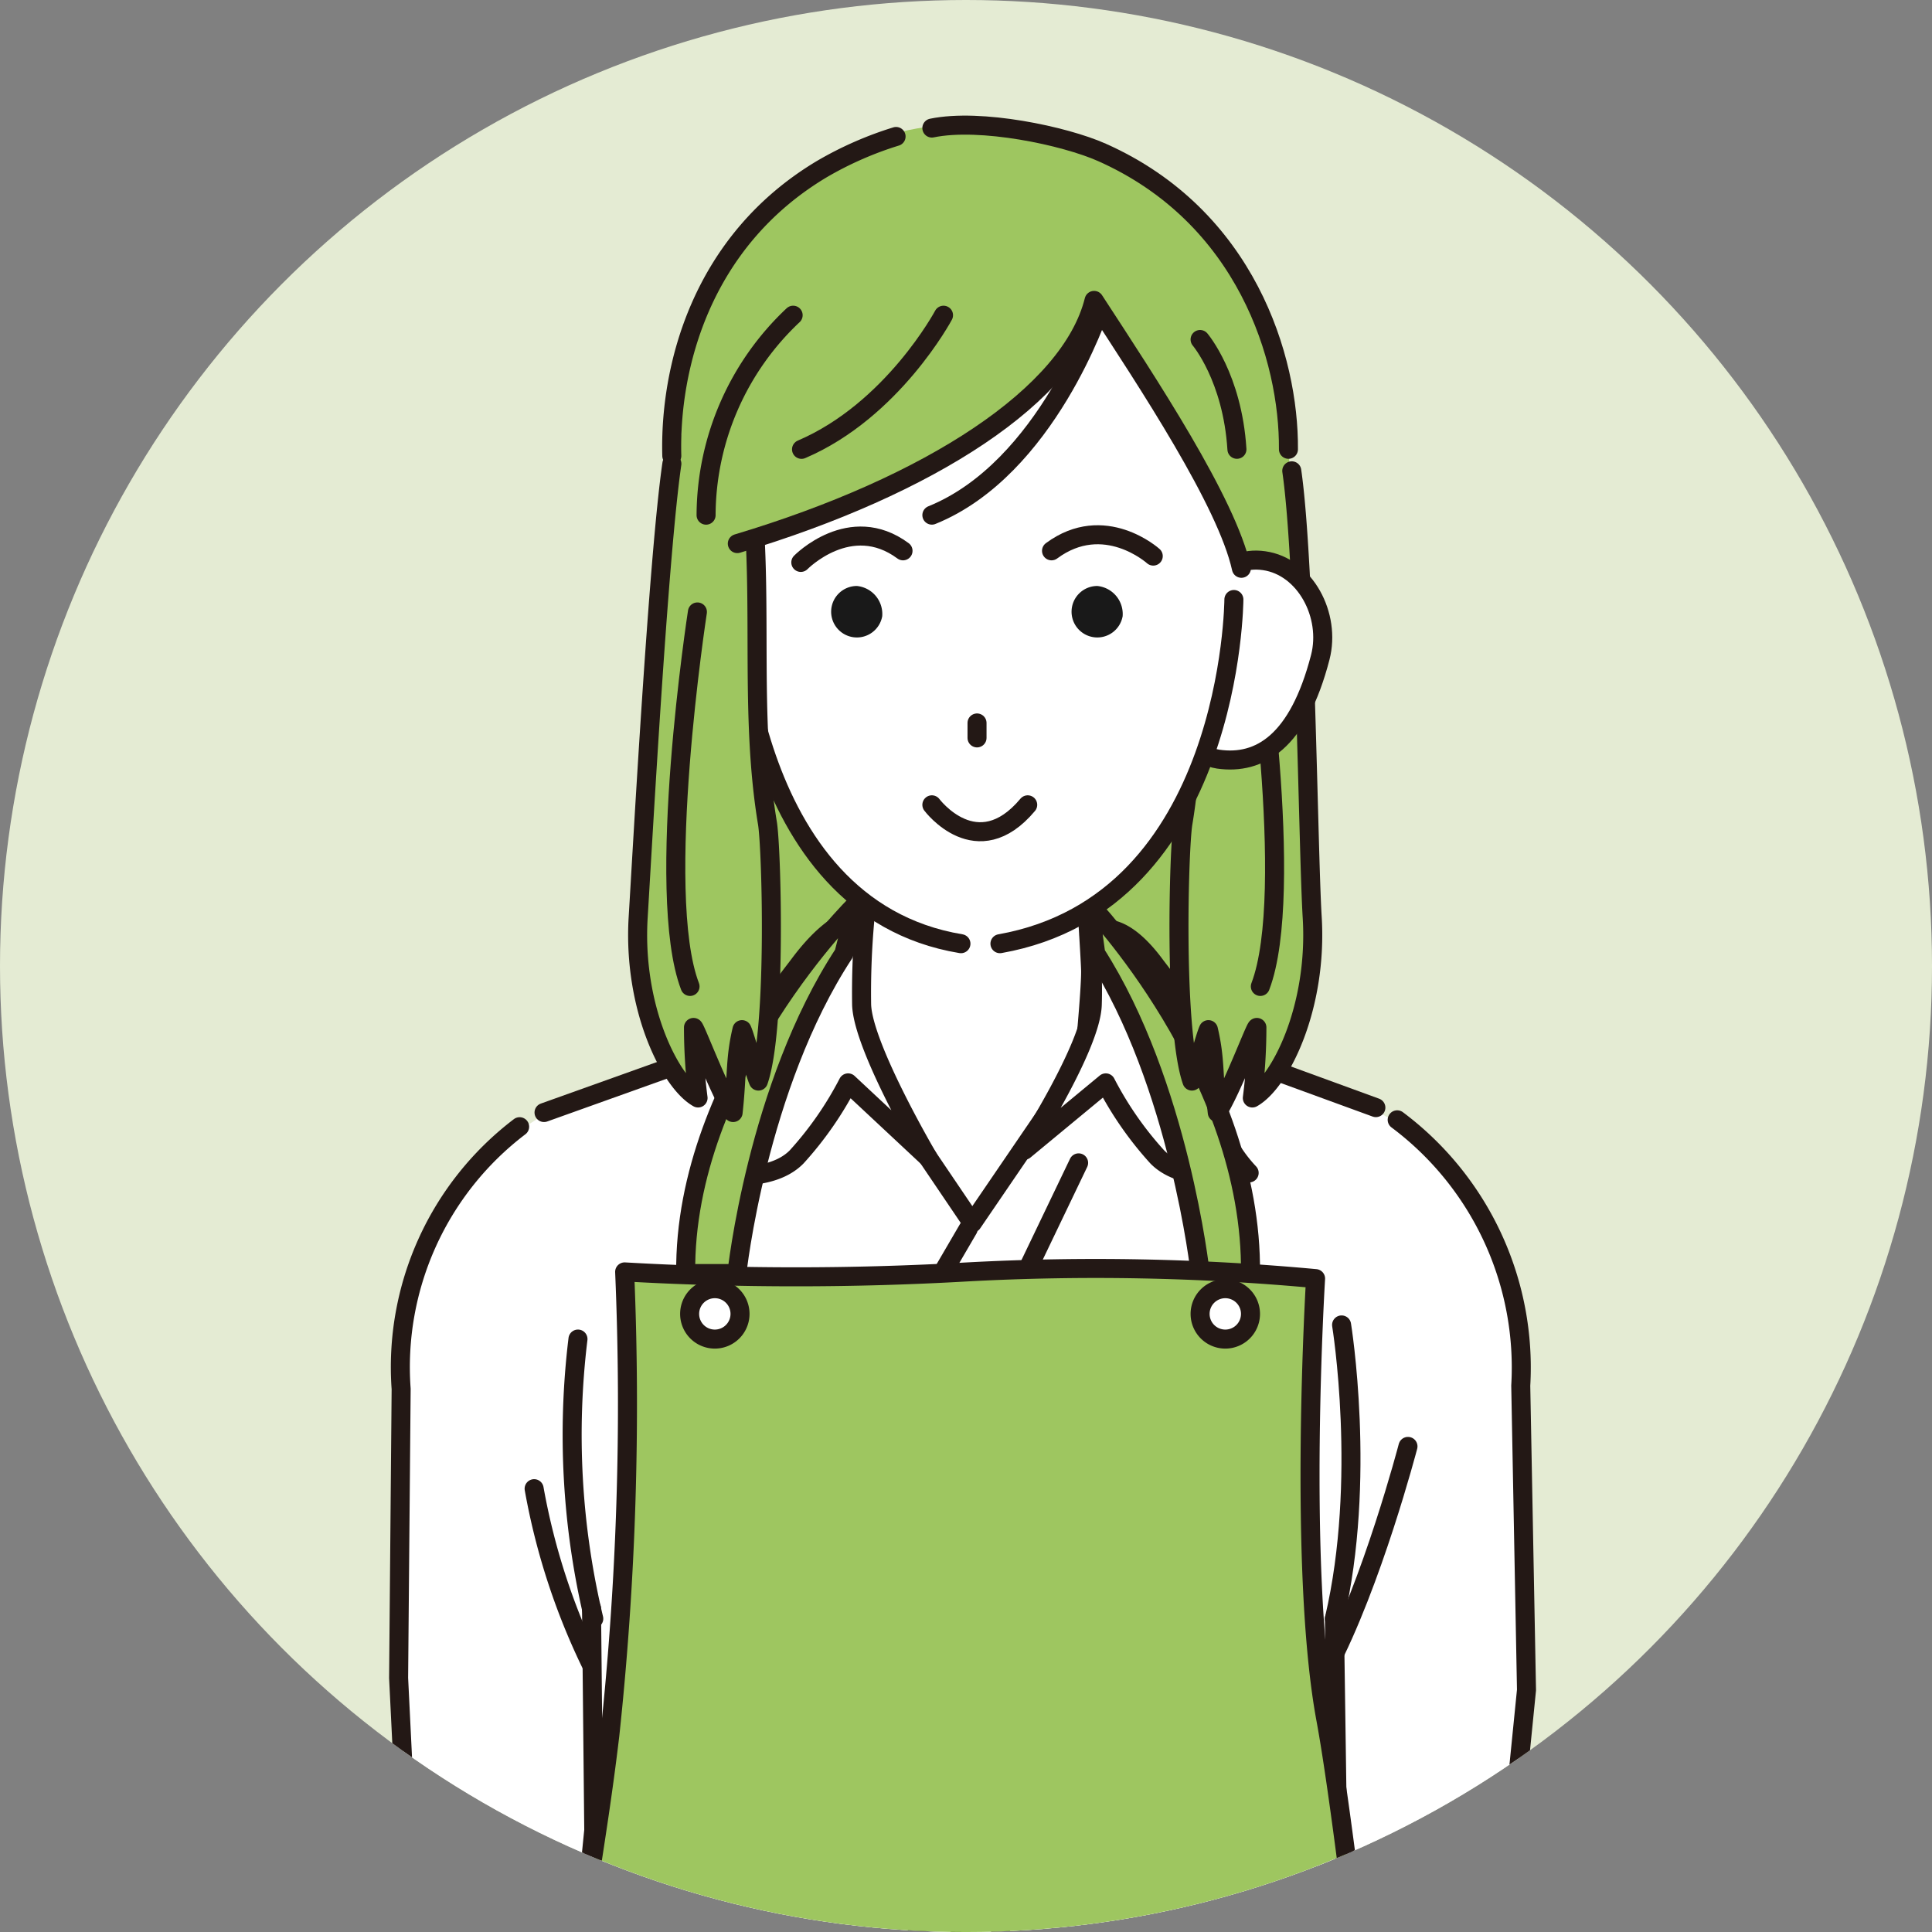 <svg xmlns="http://www.w3.org/2000/svg" xmlns:xlink="http://www.w3.org/1999/xlink" viewBox="0 0 152.673 152.673"><rect x="0" y="0" width="152.673" height="152.673" fill="#808080" stroke="none"/><defs><style>.cls-1,.cls-6,.cls-7{fill:none;}.cls-2{clip-path:url(#clip-path);}.cls-3{fill:#e4ebd3;}.cls-10,.cls-11,.cls-4{fill:#9ec660;}.cls-10,.cls-4,.cls-6,.cls-7,.cls-8{stroke:#231815;stroke-linecap:round;}.cls-10,.cls-4,.cls-6,.cls-8{stroke-linejoin:round;}.cls-4{stroke-width:1.428px;}.cls-5,.cls-8{fill:#fff;}.cls-10,.cls-6,.cls-7,.cls-8{stroke-width:1.503px;}.cls-7{stroke-miterlimit:10;}.cls-9{fill:#191919;}</style><clipPath id="clip-path"><circle id="SVGID" class="cls-1" cx="76.337" cy="76.337" r="76.337"/></clipPath></defs><g id="レイヤー_2" data-name="レイヤー 2"><g id="レイヤー_1-2" data-name="レイヤー 1"><g class="cls-2"><circle class="cls-3" cx="81.285" cy="74.977" r="100.759"/><rect class="cls-4" x="59.483" y="49.655" width="35.786" height="33.634"/><path class="cls-5" d="M109.058,87.958s11.623,5.868,11.117,21.541l.454,24.05-.713,3.154s1.447,44.537.932,50.927l-13.5.02-4.081-48.636,4.149-42.066Z"/><path class="cls-6" d="M110.411,88.492a24.441,24.441,0,0,1,9.764,21.007l.454,24.05-.619,6.178s1.382,41.065.868,47.456"/><path class="cls-7" d="M111.263,114.3s-2.826,10.818-6.409,17.568"/><path class="cls-5" d="M42.821,88.225S31.2,94.093,31.7,109.765l-.2,22.836.457,4.369s-1.452,44.555-.937,50.945l13.435-.148,4.149-48.486L44.461,97.215Z"/><path class="cls-6" d="M41.062,89.037A23.86,23.86,0,0,0,31.7,109.765l-.2,22.836.363,7.393s-1.39,41.005-.876,47.4"/><path class="cls-7" d="M42.209,117.641a53.069,53.069,0,0,0,4.816,14.492"/><path class="cls-5" d="M45.721,151.371s-3.464,29.8-2.384,36.019h66.771c-.127-5.117-.748-26.031-2.484-33.09a115.379,115.379,0,0,1-1.961-12.35l.122-14.209,2.23-22.914,1.043-16.869L89.243,80.384H64.129L42.5,88.405l1.005,15.9L46.921,127.8v15.825Z"/><polyline class="cls-6" points="108.726 87.528 89.156 80.384 64.042 80.384 42.991 87.916"/><path class="cls-6" d="M107.4,154.824c-.733-4.885-1.734-11.9-1.734-11.9l-.216-15.01"/><polyline class="cls-6" points="46.744 127.092 46.921 144.625 46.139 152.492"/><polyline class="cls-7" points="79.069 183.324 79.069 104.756 85.236 91.893"/><path class="cls-8" d="M85.669,83.7,76.834,96.649,68.252,83.962a67.318,67.318,0,0,1-.566-6.776c0-1.784.566-9.631.566-9.631H85.627s.558,8.37.558,9.216C86.185,78.462,85.669,83.7,85.669,83.7Z"/><path class="cls-8" d="M86.06,73.891s1.905-2.062,5.179,2.317c1.647,2.2,3.04,3.436,4.716,11.524a11.585,11.585,0,0,0,2.757,4.954s-4.963,1.08-7.262-1.264a27.305,27.305,0,0,1-4.067-5.849l-6.434,5.321s5.278-8.184,5.366-11.514A34.817,34.817,0,0,0,86.06,73.891Z"/><path class="cls-8" d="M68.349,72.614s-1.911-.785-5.185,3.594c-1.647,2.2-3.04,3.436-4.717,11.524a11.582,11.582,0,0,1-2.756,4.954s4.963,1.08,7.262-1.264a27.347,27.347,0,0,0,4.067-5.849l6.308,5.893s-5.152-8.756-5.24-12.086A63.669,63.669,0,0,1,68.349,72.614Z"/><path class="cls-9" d="M76.853,118.3a1.281,1.281,0,1,1-1.28-1.34A1.311,1.311,0,0,1,76.853,118.3Z"/><path class="cls-9" d="M77.7,101.981a1.281,1.281,0,1,1-1.28-1.339A1.31,1.31,0,0,1,77.7,101.981Z"/><path class="cls-9" d="M76.853,137.056a1.281,1.281,0,1,1-1.28-1.339A1.311,1.311,0,0,1,76.853,137.056Z"/><path class="cls-9" d="M77.018,153.831a1.281,1.281,0,1,1-1.28-1.339A1.311,1.311,0,0,1,77.018,153.831Z"/><polyline class="cls-6" points="72.52 183.628 72.456 104.061 76.511 97.107"/><path class="cls-10" d="M67.686,71.427S54,84.838,54.187,100.642H58.23s1.576-14.794,8.459-25.288Z"/><path class="cls-10" d="M86.051,71.427S99,84.854,98.818,100.658l-3.982-.116s-1.642-14.887-8.248-25.188Z"/><path class="cls-7" d="M45.673,105.818a62.6,62.6,0,0,0,1.248,22.094"/><path class="cls-7" d="M106.017,104.7s2,12.266-.57,23.215"/><path class="cls-11" d="M111.176,181.078c-.364-2.832-.574-8.427-.574-8.427a62.7,62.7,0,0,1-2.032-8.32c-1.335-11.528-2.761-22.975-3.7-28.027-2.214-11.947-.812-34.824-.812-34.824a188.885,188.885,0,0,0-27.508-.531,236.157,236.157,0,0,1-27.091,0,245.816,245.816,0,0,1-1.172,36.605c-1.084,9.113-2.348,14.571-3.419,25.145-.233,2.3-2.216,10.534-2.216,10.534s-.571,12.247-.124,14.6l68.985.007S112.07,188.047,111.176,181.078Z"/><path class="cls-6" d="M42.261,187.158c-.28-2.075.295-14.369.295-14.369s1.983-8.233,2.216-10.534c1.07-10.574,2.335-16.031,3.419-25.145a245.881,245.881,0,0,0,1.171-36.6,236.444,236.444,0,0,0,27.092,0,188.792,188.792,0,0,1,27.507.53s-1.4,22.878.812,34.824c.937,5.052,2.363,16.5,3.7,28.027a62.7,62.7,0,0,0,2.032,8.32l.843,14.976"/><path class="cls-8" d="M58.479,103.828a1.991,1.991,0,1,1-1.991-1.991A1.99,1.99,0,0,1,58.479,103.828Z"/><path class="cls-8" d="M98.818,103.828a1.991,1.991,0,1,1-1.991-1.991A1.99,1.99,0,0,1,98.818,103.828Z"/><path class="cls-11" d="M103.694,72.014c.435,7.09-2.5,13.029-4.731,14.283a43.86,43.86,0,0,0,.361-5.57c-.1-.109-1.947,4.845-3.132,6.722-.332-3.045-.146-4.2-.7-6.551-.27.574-1.03,3.491-1.3,4.064-1.44-4.114-1.041-18.413-.713-20.378,1.416-8.505.35-17.281,1.224-25.873.091-.9,4.264-10.34,4.885-10.027,3.315,1.67,1.92,11,2.372,14.105C103.025,50.135,103.369,66.727,103.694,72.014Z"/><path class="cls-6" d="M99.013,48.358s3.421,22.175.583,29.594"/><path class="cls-6" d="M102.08,37.207c1.07,7.346,1.289,29.987,1.614,35.274.435,7.091-2.5,13.03-4.731,14.284a43.873,43.873,0,0,0,.361-5.571c-.1-.108-1.947,4.845-3.132,6.722-.332-3.045-.146-4.2-.7-6.55-.27.573-1.03,3.49-1.3,4.064-1.44-4.115-1.041-18.413-.713-20.379,1.416-8.505.35-17.281,1.224-25.873"/><path class="cls-8" d="M94.727,50.182c-.479,3.392-1.713,9.349,1.543,9.809s6.32-1.334,8.061-8.043c.861-3.317-1.182-7.179-4.438-7.64S95.207,46.791,94.727,50.182Z"/><path class="cls-5" d="M98.385,34.53C97.668,18.5,88.737,11,77.567,10.79,66.262,10.578,57.648,17.1,56.98,33.7c-.537,13.356,2.148,29.459,10.278,36.792a15.093,15.093,0,0,0,18.406,1.532C94.839,65.537,99.035,49.046,98.385,34.53Z"/><path class="cls-9" d="M88.714,48.7a2.034,2.034,0,1,1-2-2.394A2.225,2.225,0,0,1,88.714,48.7Z"/><path class="cls-9" d="M69.716,48.7a2.034,2.034,0,1,1-2-2.394A2.225,2.225,0,0,1,69.716,48.7Z"/><path class="cls-6" d="M58.265,47.374s.307,24.328,17.672,27.2"/><path class="cls-6" d="M97.506,47.374s-.11,23.939-18.487,27.2"/><line class="cls-6" x1="77.208" y1="57.131" x2="77.208" y2="58.311"/><path class="cls-6" d="M63.282,44.444s3.914-4,8.078-.916"/><path class="cls-6" d="M91.134,43.944s-3.875-3.5-8.039-.416"/><path class="cls-6" d="M73.639,63.6s3.569,4.784,7.574,0"/><path class="cls-11" d="M50.431,72.014C50,79.1,52.933,85.043,55.163,86.3a43.911,43.911,0,0,1-.362-5.57c.1-.109,1.947,4.845,3.132,6.722.332-3.045.146-4.2.7-6.551.27.574,1.031,3.491,1.3,4.064,1.439-4.114,1.04-18.413.713-20.378C59.234,56.079,60.3,47.3,59.426,38.711c-.091-.9-3.022-6.622-3.642-6.309-3.315,1.669-3.163,7.285-3.614,10.387C51.1,50.135,50.756,66.727,50.431,72.014Z"/><path class="cls-6" d="M55.112,48.358s-3.421,22.175-.583,29.594"/><path class="cls-6" d="M53.094,36.649C52.024,44,50.756,67.194,50.431,72.481c-.435,7.091,2.5,13.03,4.732,14.284a43.924,43.924,0,0,1-.362-5.571c.1-.108,1.947,4.845,3.132,6.722.332-3.045.146-4.2.7-6.55.27.573,1.031,3.49,1.3,4.064,1.439-4.115,1.04-18.413.713-20.379-1.417-8.505-.351-17.281-1.225-25.873"/><path class="cls-11" d="M87.082,12.046c21.7,9.545,10.74,32.211,10.74,32.211-3.69-8.431-4.387-9.807-11.364-20.518-1.987,7.978-14.272,15.454-31.524,19.877,0,0-6.045-21.049,10.209-30.749C71.793,8.9,79.993,8.929,87.082,12.046Z"/><path class="cls-6" d="M53.088,36.019c-.187-6.836,2.231-16.911,11.865-22.661a27.925,27.925,0,0,1,5.857-2.573"/><path class="cls-6" d="M98.1,44.908c-1.154-5.233-7.388-14.642-11.642-21.169C84.6,31.19,73.517,38.385,58.265,42.957"/><path class="cls-6" d="M86.889,24.474s-4.157,12.561-13.25,16.234"/><path class="cls-6" d="M73.639,10.119c3.852-.794,10.494.612,13.443,1.925,11.4,5.077,14.788,16.286,14.735,23.461"/><path class="cls-6" d="M62.676,24.909a21.792,21.792,0,0,0-6.879,15.8"/><path class="cls-6" d="M94.834,26.828s2.556,3,2.912,8.677"/><path class="cls-6" d="M74.56,24.909s-4.01,7.516-11.221,10.6"/></g></g></g></svg>